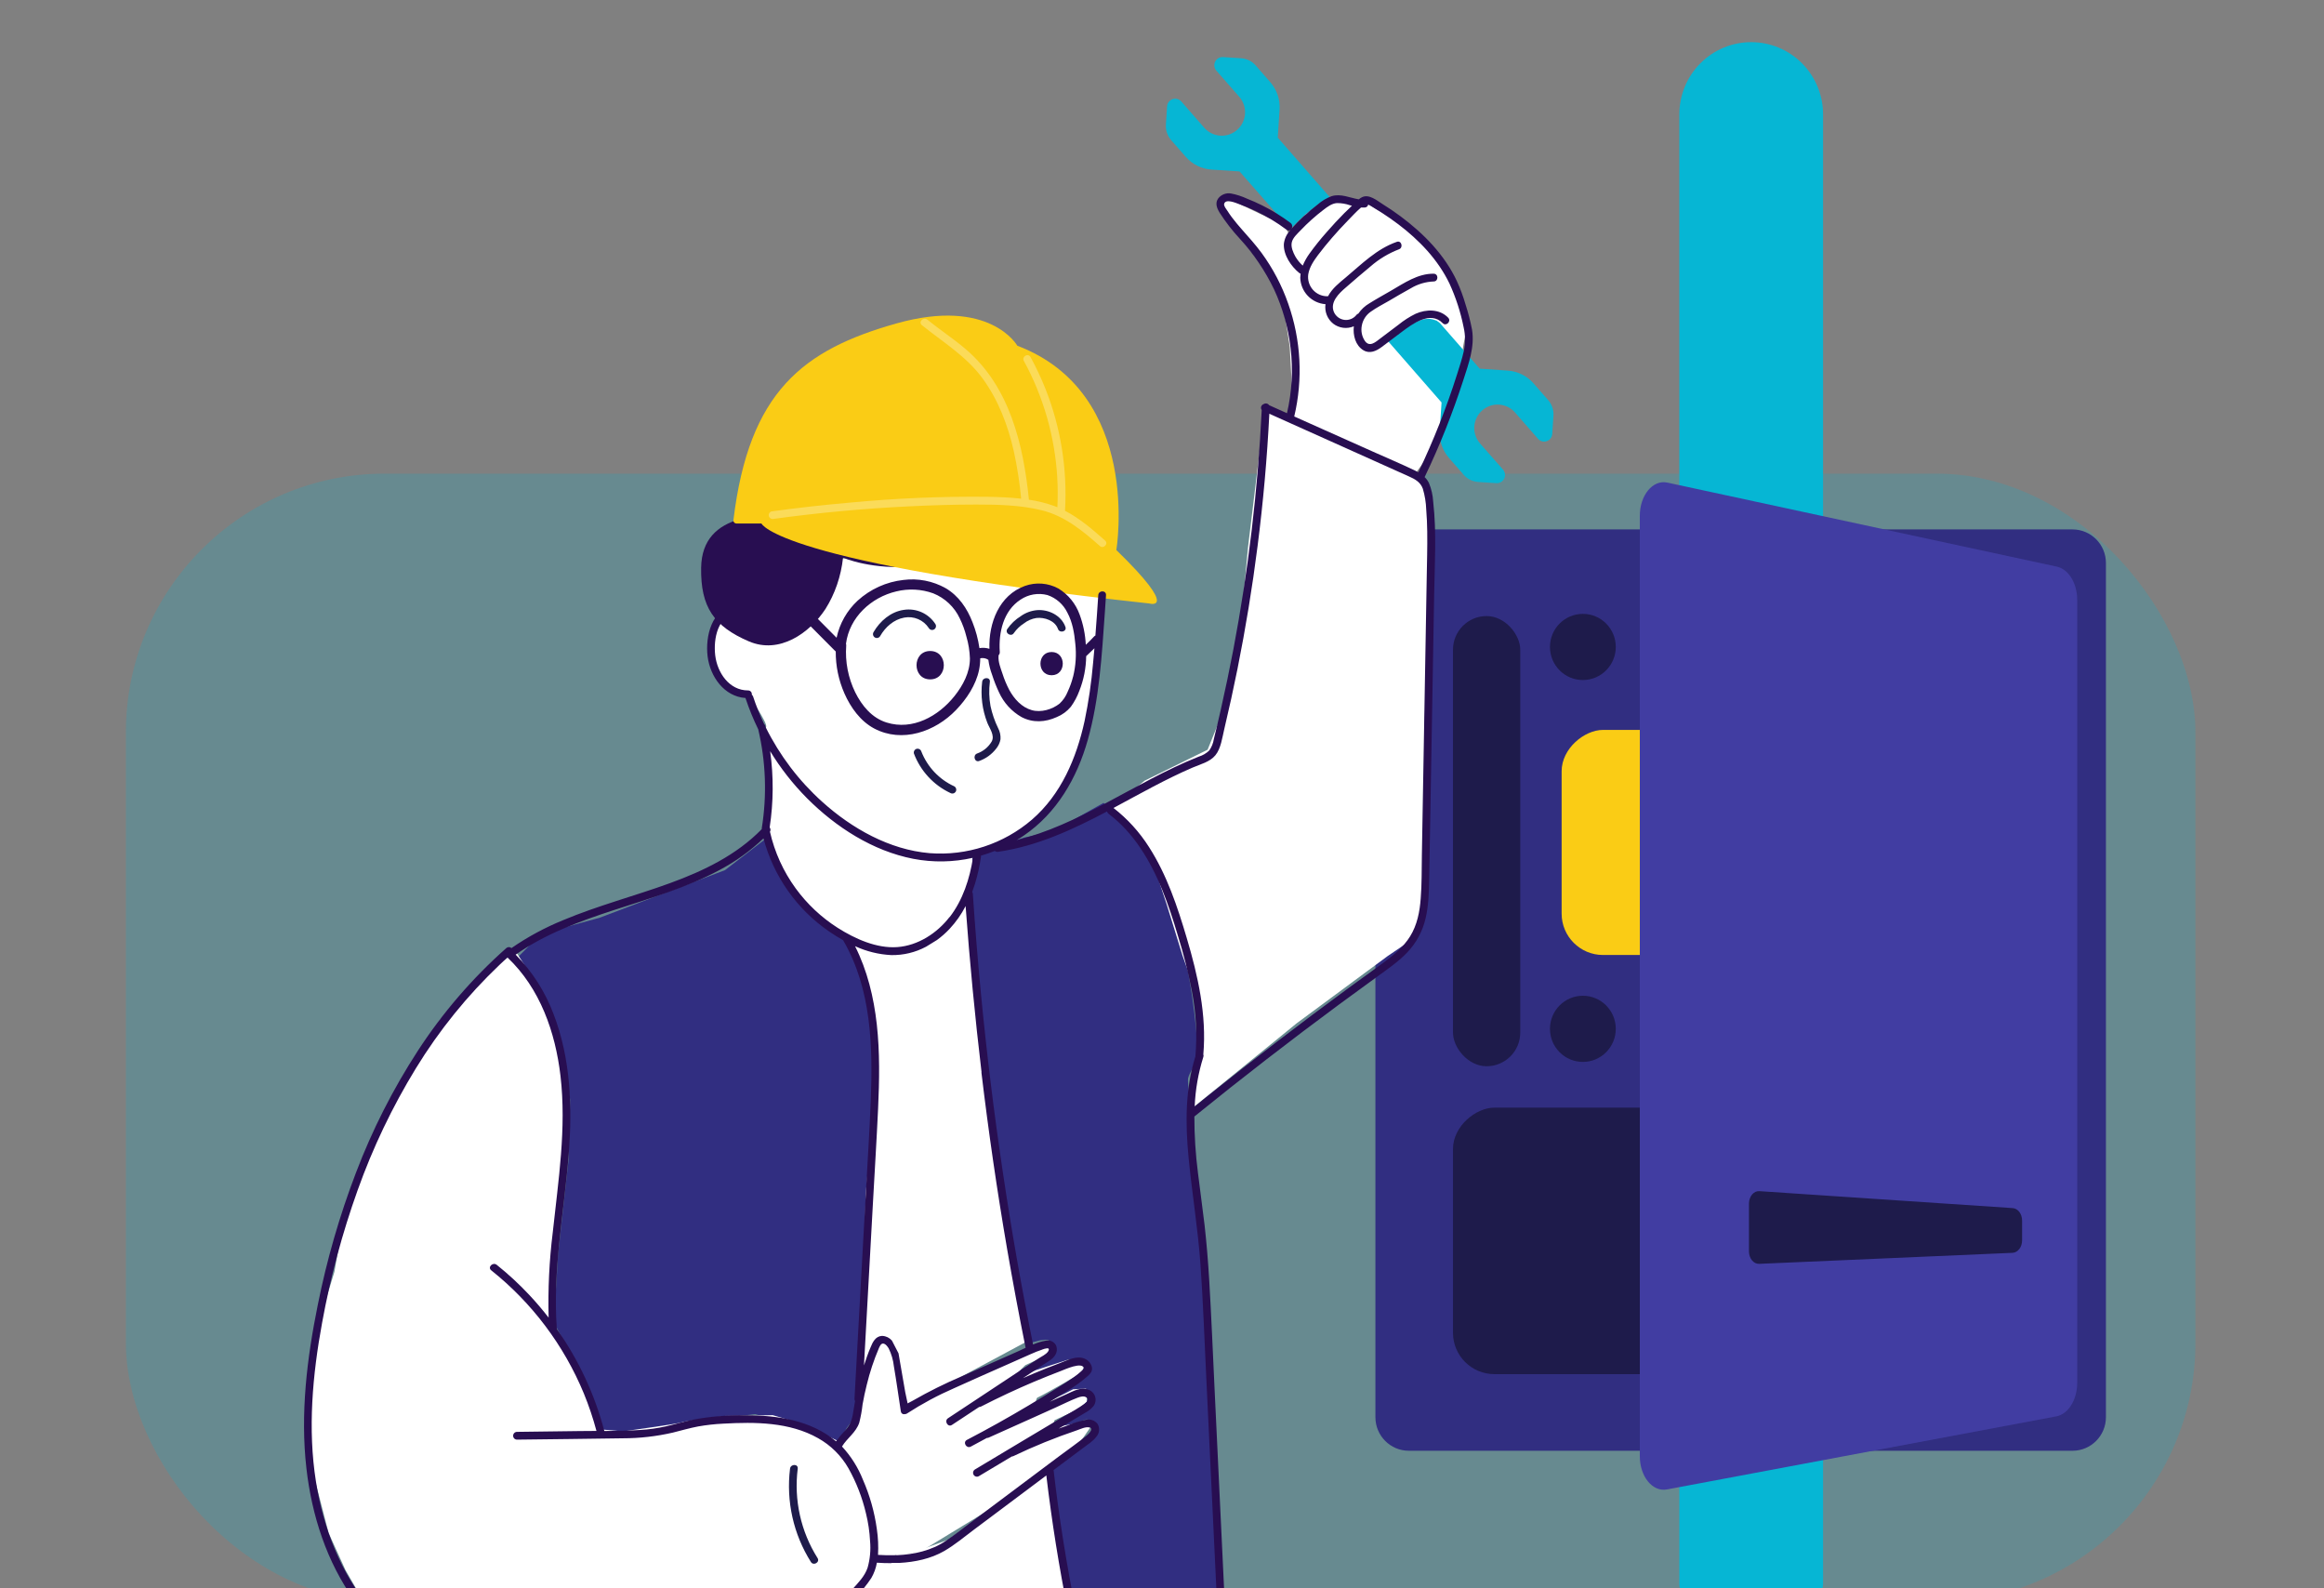 <svg width="240" height="164" viewBox="0 0 240 164" fill="none" xmlns="http://www.w3.org/2000/svg">
<rect x="0" y="0" width="240" height="164" fill="#808080" stroke="none"/>
<g clip-path="url(#clip0_765_492)">
<rect x="13" y="48.907" width="213.723" height="116.479" rx="26.715" fill="#06B6D4" fill-opacity="0.2"/>
<path d="M188.269 163.602V11.812C188.269 9.833 187.487 7.936 186.095 6.537C184.703 5.138 182.815 4.352 180.846 4.352C178.878 4.352 176.99 5.138 175.598 6.537C174.206 7.936 173.424 9.833 173.424 11.812V163.602C173.423 163.744 173.451 163.885 173.505 164.016C173.558 164.147 173.637 164.266 173.737 164.367C173.837 164.467 173.955 164.547 174.086 164.602C174.216 164.656 174.356 164.684 174.497 164.684H187.193C187.334 164.684 187.474 164.657 187.605 164.602C187.736 164.548 187.855 164.468 187.955 164.368C188.055 164.267 188.134 164.148 188.188 164.017C188.242 163.885 188.269 163.744 188.269 163.602Z" fill="#06B6D4"/>
<path d="M214.029 54.665H145.49C143.584 54.665 142.039 56.218 142.039 58.134V146.329C142.039 148.244 143.584 149.797 145.49 149.797H214.029C215.935 149.797 217.48 148.244 217.48 146.329V58.134C217.48 56.218 215.935 54.665 214.029 54.665Z" fill="#312E81"/>
<path d="M163.464 70.216C165.341 70.216 166.862 68.687 166.862 66.8C166.862 64.914 165.341 63.385 163.464 63.385C161.587 63.385 160.065 64.914 160.065 66.8C160.065 68.687 161.587 70.216 163.464 70.216Z" fill="#1E1B4B"/>
<path d="M163.464 109.647C165.341 109.647 166.862 108.118 166.862 106.231C166.862 104.345 165.341 102.816 163.464 102.816C161.587 102.816 160.065 104.345 160.065 106.231C160.065 108.118 161.587 109.647 163.464 109.647Z" fill="#1E1B4B"/>
<rect x="150.05" y="63.61" width="6.946" height="46.485" rx="3.473" fill="#1E1B4B"/>
<rect x="150.05" y="141.886" width="27.517" height="46.485" rx="4.274" transform="rotate(-90 150.05 141.886)" fill="#1E1B4B"/>
<rect x="161.27" y="98.607" width="23.242" height="46.485" rx="4.274" transform="rotate(-90 161.27 98.607)" fill="#FACC15"/>
<path d="M212.375 146.243L172.133 153.794C170.656 154.06 169.344 152.462 169.344 150.354V53.261C169.344 51.13 170.688 49.51 172.18 49.829L212.422 58.51C213.626 58.776 214.514 60.228 214.514 61.941V142.78C214.514 144.53 213.599 146.001 212.375 146.243Z" fill="#413DA2"/>
<path d="M207.833 129.36L181.676 130.497C181.096 130.524 180.616 129.941 180.616 129.211V124.279C180.616 123.541 181.109 122.947 181.695 122.992L207.852 124.743C208.395 124.777 208.822 125.342 208.822 126.029V128.073C208.822 128.768 208.385 129.336 207.833 129.36Z" fill="#1E1B4B"/>
<path d="M79.559 86.231L74.875 89.843L61.949 94.751L55.865 96.428L53.551 98.761L56.28 103.21L58.121 108.607L58.879 113.566L58.718 119.726L57.635 129.484L57.202 136.572L60.073 141.805L62.023 147.202L62.403 147.856H68.363L72.156 146.71L77.958 146.017L81.965 147.037L85.109 148.182L86.572 149.001L87.449 147.428L88.575 145.894L88.847 142.349L89.227 135.318L90.474 108.987L89.444 101.847L87.655 97.377L86.461 96.505L81.749 92.088L79.556 87.566L79.559 86.231Z" fill="#312E81"/>
<path d="M100.279 91.599L100.143 94.549L100.939 104.438L101.617 110.849L103.656 124.143L105.907 136.745L106.402 138.666L107.383 138.4C107.383 138.4 108.338 138.258 108.306 138.4C108.274 138.541 108.685 138.866 108.685 138.866L107.545 140.198L105.35 141.493L104.417 142.654L107.818 141.48L110.225 140.414L111.601 140.323L112.131 140.715L111.808 141.44C111.808 141.44 110.002 142.955 109.92 142.982C109.838 143.009 107.391 144.759 107.391 144.759L109.48 144.12L111.089 143.611L112.174 143.646L112.563 144.048L112.113 144.828L108.361 147.301L108.388 147.834L110.209 147.232L112.113 146.576C112.277 146.549 112.446 146.588 112.582 146.685C112.794 146.851 113.064 146.877 113.064 147.042C113.064 147.208 113.12 147.575 112.847 147.842C112.574 148.108 110.991 149.288 110.991 149.288L107.924 151.121L110.482 166.539H125.98L124.824 140.64L123.178 115.666C123.178 115.666 122.587 111.936 122.695 111.339C122.804 110.742 123.724 109.437 123.724 109.437C123.724 109.437 123.374 90.035 113.958 82.903L108.727 85.855L105.84 86.463L103.616 87.193L101.66 87.582L100.408 88.605C100.408 88.605 100.074 90.081 100.074 90.246C100.074 90.411 100.279 91.599 100.279 91.599Z" fill="#312E81"/>
<path d="M113.663 61.778C113.308 61.459 108.43 58.174 107.036 58.008C105.642 57.843 96.167 56.588 96.167 56.588C96.167 56.588 78.066 58.243 77.027 60.358C75.988 62.474 73.957 64.275 73.957 64.275L73.602 68.292C73.602 68.292 75.068 71.322 75.285 71.223C75.503 71.124 77.08 71.671 77.244 71.78C77.409 71.889 79.259 74.628 79.121 75.036C78.983 75.443 78.856 78.129 78.885 78.289C78.914 78.448 79.503 80.497 79.503 80.497C79.503 80.497 79.654 83.777 79.503 84.022C79.352 84.267 79.27 86.646 79.27 86.646L81.703 91.727L85.918 95.867L87.427 96.728L88.935 99.475L90.239 105.624L90.459 111.339L89.399 123.362C89.399 123.362 89.174 132.687 89.174 133.167C89.174 133.646 89.052 141.375 89.052 141.82C89.052 142.265 88.686 144.89 88.686 144.89L87.846 147.89L86.539 148.785L82.732 146.981L79.794 146.12L74.901 146.203C74.901 146.203 70.577 146.736 70.415 146.858C70.254 146.981 64.355 147.794 64.355 147.794L61.988 147.588L60.193 142.588L56.85 136.316L57.312 135.661L57.258 128.883L58.345 120.959L58.611 111.331L57.251 105.547C57.251 105.547 56.161 102.816 55.944 102.432C55.726 102.048 53.37 98.409 53.37 98.409L52.465 98.335L50.512 100.634L45.446 105.299L41.602 111.941L37.779 119.976L35.459 126.021L34.532 131.331L33.174 135.77L32.032 143.256V150.908L33.935 158.285L35.674 162.111L37.845 165.889L37.774 166.084H85.9L89.956 162.487L90.52 160.923L95.107 160.177L103.855 154.849L111.633 148.782L112.555 147.45L112.881 146.882H111.633L108.627 147.413L108.91 146.635L111.4 145.486L112.245 144.708L112.152 143.376L110.827 143.448L106.962 145.414C106.962 145.414 106.901 144.391 107.155 144.298C107.41 144.205 109.377 143.089 109.377 143.089C109.377 143.089 110.835 142.26 111.028 142.127C111.222 141.994 111.702 141.676 111.824 141.45C111.925 141.218 111.994 140.974 112.028 140.723C112.028 140.64 111.914 140.323 111.802 140.323C111.691 140.323 110.212 140.424 110.212 140.424C110.212 140.424 106.98 141.461 106.927 141.49C106.874 141.519 104.541 142.516 104.634 142.351C105.009 141.849 105.429 141.382 105.888 140.957C106.082 140.856 107.916 140.035 107.916 140.035C107.916 140.035 108.772 139.012 108.672 138.887C108.571 138.762 108.356 138.551 108.263 138.559C108.171 138.567 106.612 138.97 106.458 139.052C106.304 139.135 98.831 142.383 98.831 142.383L106.241 138.41L104.915 131.888L102.739 118.719L101.217 105.219L100.082 94.016L100.279 91.599C100.512 91.141 100.674 90.741 100.639 90.518C100.549 89.918 100.186 88.058 100.639 87.949C101.092 87.84 105.551 85.847 105.551 85.847L109.735 81.933C109.735 81.933 111.805 76.253 111.914 75.806C112.022 75.358 113.133 68.284 113.133 68.284C113.133 68.284 113.351 64.272 113.648 63.902C113.944 63.531 114.011 62.093 113.663 61.778Z" fill="white"/>
<path d="M86.337 166.361L110.931 166.539L108.229 151.438L97.922 158.989L94.168 160.332L90.436 160.417L89.839 161.853L88.456 163.822L86.337 166.361Z" fill="white"/>
<path d="M123.006 114.53L133.896 105.669L143.307 98.715L146.106 96.821L147.326 90.64L147.13 74.785L147.739 51.873L146.21 48.833L148.45 45.774C148.45 45.774 151.148 37.8 151.016 37.081C150.883 36.361 151.472 33.987 151.472 33.987L149.452 27.796L144.627 23.077L141.364 21.125L139.754 20.682H137.247C137.247 20.682 135.16 21.849 134.954 22.014C134.747 22.18 133.177 24.327 133.177 24.327L132.663 23.283L127.17 20.669H126.242L125.858 21.548L127.449 23.797L130.169 27.178L132.024 29.965L132.785 33.135L133.191 35.799L133.437 40.328L133.191 42.569L132.949 43.336L130.611 42.188L128.875 56.575L128.249 63.398L125.967 74.3L124.71 77.412L118.207 80.609L114.856 83.359L118.722 88.072L120.49 93.4L122.128 98.7L123.737 103.197L123.981 107.87L123.006 114.53Z" fill="white"/>
<path d="M82.382 151.646C82.445 151.137 81.65 151.142 81.587 151.646C81.174 155.011 81.936 158.416 83.742 161.28C84.007 161.711 84.704 161.312 84.428 160.875C82.698 158.132 81.975 154.868 82.382 151.646Z" fill="#1E1B4B"/>
<path d="M98.153 81.885C98.245 81.936 98.352 81.949 98.453 81.923C98.555 81.897 98.642 81.833 98.699 81.744C98.751 81.652 98.764 81.543 98.738 81.441C98.711 81.338 98.646 81.25 98.556 81.195C96.998 80.487 95.776 79.197 95.149 77.599C95.119 77.498 95.051 77.413 94.961 77.361C94.87 77.309 94.763 77.294 94.661 77.319C94.559 77.347 94.473 77.415 94.421 77.508C94.369 77.6 94.355 77.709 94.383 77.812C95.065 79.61 96.417 81.071 98.153 81.885Z" fill="#1E1B4B"/>
<path d="M100.91 77.801C100.432 77.977 100.644 78.749 101.122 78.574C101.813 78.329 102.419 77.889 102.869 77.308C103.102 77.028 103.258 76.692 103.322 76.333C103.35 75.931 103.263 75.529 103.073 75.174C102.721 74.452 102.459 73.69 102.291 72.904C102.14 72.078 102.118 71.233 102.224 70.4C102.285 69.891 101.49 69.894 101.429 70.4C101.254 71.831 101.437 73.283 101.959 74.625C102.19 75.211 102.755 75.931 102.415 76.559C102.074 77.138 101.541 77.578 100.91 77.801Z" fill="#1E1B4B"/>
<path d="M107.11 62.999C106.499 63.049 105.913 63.264 105.414 63.622C104.863 63.966 104.388 64.419 104.019 64.954C103.754 65.394 104.438 65.796 104.706 65.359C104.983 64.964 105.336 64.627 105.742 64.368C106.117 64.075 106.559 63.884 107.028 63.811C107.86 63.713 108.953 64.078 109.258 64.944C109.43 65.423 110.199 65.21 110.026 64.731C109.607 63.553 108.303 62.911 107.11 62.999Z" fill="#1E1B4B"/>
<path d="M93.338 62.972C91.992 63.161 90.876 64.123 90.208 65.274C90.154 65.365 90.139 65.474 90.166 65.577C90.192 65.68 90.258 65.768 90.349 65.821C90.441 65.875 90.549 65.89 90.651 65.863C90.753 65.837 90.841 65.77 90.894 65.679C91.424 64.749 92.299 63.966 93.378 63.771C93.86 63.679 94.359 63.732 94.811 63.924C95.263 64.116 95.648 64.438 95.918 64.85C95.971 64.942 96.059 65.008 96.161 65.035C96.263 65.062 96.371 65.046 96.463 64.993C96.554 64.939 96.62 64.851 96.646 64.749C96.673 64.646 96.658 64.537 96.604 64.445C96.26 63.908 95.768 63.484 95.189 63.222C94.609 62.961 93.966 62.874 93.338 62.972Z" fill="#1E1B4B"/>
<path d="M108.6 67.323C107.065 67.323 107.063 69.721 108.6 69.721C110.138 69.721 110.138 67.323 108.6 67.323Z" fill="#280E51"/>
<path d="M96.059 67.219C94.184 67.219 94.179 70.149 96.059 70.149C97.938 70.149 97.938 67.219 96.059 67.219Z" fill="#280E51"/>
<path d="M84.508 53.05C78.962 52.941 72.497 52.757 72.406 58.626C72.342 62.679 73.735 64.677 77.335 66.224C80.491 67.577 83.606 65.373 85.24 62.887C86.227 61.327 86.853 59.502 87.06 57.584C87.06 57.584 99.256 62.949 111.638 48.454C111.638 48.454 110.368 43.497 108.371 39.773C106.373 36.049 96.448 32.219 91.814 35.198C87.179 38.177 84.508 53.05 84.508 53.05Z" fill="#280E51"/>
<path d="M76.038 54.052H78.634C78.634 54.052 80.184 58.123 118.685 62.311C118.685 62.311 121.919 63.241 115.286 56.794C115.286 56.794 118.006 40.616 105.061 35.698C105.061 35.698 102.235 30.668 92.554 33.402C82.957 36.111 77.34 40.408 75.739 53.719C75.735 53.761 75.739 53.804 75.753 53.844C75.766 53.884 75.787 53.921 75.815 53.952C75.844 53.983 75.878 54.008 75.916 54.026C75.955 54.043 75.996 54.052 76.038 54.052Z" fill="#FACC15"/>
<path opacity="0.29" d="M114.122 55.813C112.831 54.673 111.514 53.528 109.984 52.742C110.238 48.449 109.55 44.154 107.969 40.158C107.52 39.03 107.003 37.931 106.421 36.865C106.175 36.415 105.488 36.817 105.735 37.268C107.749 40.96 108.926 45.054 109.181 49.257C109.242 50.295 109.247 51.335 109.197 52.374L108.908 52.259C108.048 51.95 107.16 51.728 106.257 51.596C105.687 45.905 104.266 39.924 99.741 36.061C98.466 34.971 97.061 34.057 95.764 33.005C95.369 32.685 94.805 33.247 95.202 33.572C97.379 35.333 99.786 36.769 101.467 39.069C103.094 41.296 104.088 43.907 104.696 46.587C105.048 48.204 105.301 49.841 105.454 51.489C104.303 51.359 103.139 51.319 102.007 51.297C97.226 51.245 92.445 51.448 87.684 51.905C85.007 52.139 82.335 52.44 79.67 52.806C79.571 52.837 79.488 52.906 79.438 52.998C79.389 53.09 79.377 53.198 79.405 53.298C79.436 53.398 79.504 53.483 79.594 53.535C79.685 53.587 79.791 53.602 79.893 53.578C84.513 52.944 89.155 52.513 93.819 52.286C96.144 52.171 98.474 52.097 100.801 52.097C103.065 52.097 105.401 52.145 107.609 52.696C109.974 53.288 111.792 54.796 113.584 56.378C113.942 56.717 114.507 56.152 114.122 55.813Z" fill="white"/>
<path d="M159.889 41.325L158.367 39.585C158.031 39.2 157.623 38.886 157.166 38.659C156.709 38.433 156.211 38.3 155.703 38.267L152.811 38.067L148.702 33.364L148.657 33.33L148.37 33.111L147.991 32.986L147.636 32.919L147.127 32.943L146.811 33.026L146.398 33.167L145.823 33.46L145.231 33.82C145.231 33.82 144.078 34.71 144.049 34.71C144.02 34.71 143.614 35.022 143.344 35.227L148.869 41.557L148.68 44.461C148.648 44.972 148.715 45.484 148.879 45.969C149.044 46.453 149.301 46.901 149.637 47.285L151.159 49.028C151.539 49.462 152.075 49.727 152.649 49.766L154.531 49.888C154.697 49.899 154.862 49.86 155.006 49.776C155.15 49.692 155.266 49.567 155.339 49.417C155.412 49.267 155.44 49.099 155.418 48.933C155.396 48.767 155.325 48.612 155.215 48.487L152.848 45.793C152.639 45.554 152.479 45.277 152.377 44.976C152.275 44.675 152.232 44.357 152.253 44.04C152.273 43.723 152.355 43.413 152.494 43.128C152.634 42.842 152.828 42.587 153.065 42.377C153.545 41.954 154.172 41.738 154.809 41.779C155.125 41.8 155.434 41.882 155.717 42.022C156.001 42.162 156.255 42.357 156.464 42.596L158.831 45.308C158.941 45.434 159.085 45.525 159.246 45.568C159.407 45.611 159.577 45.606 159.735 45.552C159.892 45.498 160.03 45.398 160.131 45.265C160.232 45.132 160.292 44.972 160.302 44.805L160.424 42.916C160.444 42.628 160.406 42.34 160.314 42.067C160.223 41.794 160.078 41.542 159.889 41.325Z" fill="#06B6D4"/>
<path d="M133.57 23.334L134.129 22.771L134.832 22.113C134.832 22.113 135.966 21.2 136.457 20.84C136.703 20.644 136.988 20.502 137.292 20.424L137.353 20.387L131.955 14.214L132.141 11.31C132.208 10.281 131.865 9.268 131.189 8.494L129.67 6.754C129.289 6.319 128.753 6.054 128.178 6.016L126.298 5.893C126.133 5.883 125.967 5.921 125.824 6.005C125.68 6.088 125.564 6.213 125.491 6.363C125.417 6.512 125.389 6.68 125.411 6.846C125.433 7.011 125.502 7.166 125.612 7.292L127.979 9.994C128.401 10.476 128.615 11.106 128.574 11.747C128.533 12.387 128.241 12.985 127.762 13.409C127.282 13.833 126.655 14.048 126.017 14.007C125.38 13.966 124.785 13.673 124.363 13.191L121.993 10.479C121.883 10.353 121.739 10.264 121.579 10.221C121.418 10.178 121.249 10.184 121.092 10.238C120.935 10.292 120.797 10.391 120.696 10.524C120.595 10.656 120.535 10.816 120.524 10.982L120.402 12.871C120.365 13.448 120.555 14.017 120.933 14.454L122.454 16.193C122.79 16.579 123.198 16.893 123.656 17.12C124.113 17.346 124.61 17.479 125.119 17.512L128.008 17.701L133.249 23.68L133.57 23.334Z" fill="#06B6D4"/>
<path d="M152.015 34.026C151.846 33.151 151.623 32.287 151.347 31.439C151.109 30.616 150.811 29.811 150.455 29.031C149.185 26.31 147.029 24.119 144.646 22.343C144.036 21.89 143.408 21.465 142.766 21.064C142.183 20.695 141.379 20.01 140.655 20.363C140.537 20.423 140.425 20.497 140.323 20.582C139.386 20.43 138.48 19.964 137.517 20.256C136.991 20.451 136.506 20.741 136.084 21.112C135.581 21.5 135.097 21.915 134.631 22.34C134.18 22.755 133.751 23.192 133.345 23.651C133.383 23.605 133.412 23.553 133.429 23.496C133.446 23.439 133.452 23.379 133.445 23.32C133.439 23.261 133.42 23.204 133.391 23.152C133.362 23.101 133.323 23.056 133.276 23.02C132.35 22.325 131.364 21.716 130.329 21.2C129.823 20.949 129.308 20.72 128.785 20.515C128.258 20.269 127.703 20.089 127.132 19.98C126.889 19.936 126.638 19.959 126.407 20.046C126.176 20.132 125.972 20.28 125.817 20.473C125.455 20.959 125.662 21.486 125.947 21.955C126.562 22.913 127.261 23.814 128.034 24.649C129.466 26.213 130.661 27.981 131.58 29.895C132.459 31.798 133.031 33.829 133.276 35.913C133.546 38.168 133.421 40.454 132.906 42.666L131.066 41.839C131.006 41.749 130.913 41.688 130.807 41.666C130.702 41.645 130.592 41.665 130.502 41.724C130.442 41.743 130.388 41.776 130.343 41.82C130.299 41.864 130.265 41.918 130.245 41.978C130.225 42.038 130.22 42.101 130.229 42.163C130.238 42.226 130.261 42.285 130.297 42.337C129.896 50.636 128.917 58.898 127.369 67.061C126.971 69.142 126.538 71.217 126.069 73.286C125.841 74.298 125.602 75.308 125.353 76.318C125.287 76.74 125.125 77.142 124.879 77.492C124.569 77.79 124.192 78.009 123.78 78.132C120.418 79.469 117.279 81.297 114.082 82.99C111.172 84.531 108.172 85.968 104.977 86.755C105.243 86.602 105.486 86.444 105.733 86.273C109.146 83.943 111.225 80.331 112.335 76.4C113.533 72.16 113.786 67.673 114.095 63.291C114.138 62.675 114.179 62.061 114.218 61.447C114.25 60.931 113.451 60.934 113.419 61.447C113.33 62.84 113.231 64.233 113.121 65.626C113.072 65.646 113.027 65.676 112.99 65.715C112.724 66.014 112.426 66.298 112.13 66.576C112.078 65.505 111.862 64.448 111.489 63.443C111.085 62.327 110.314 61.383 109.303 60.768C108.777 60.481 108.197 60.31 107.601 60.264C107.005 60.218 106.406 60.298 105.842 60.5C103.18 61.458 102.089 64.337 102.179 66.991C101.845 66.886 101.491 66.862 101.146 66.921C101.013 66.004 100.773 65.106 100.43 64.246C99.877 62.815 98.998 61.517 97.656 60.73C96.332 59.988 94.806 59.691 93.301 59.882C91.537 60.076 89.88 60.825 88.565 62.023C87.466 63.043 86.708 64.38 86.395 65.851L82.245 61.677C81.761 61.188 81.007 61.945 81.492 62.432L86.238 67.208C86.26 67.229 86.283 67.247 86.308 67.264C86.297 68.757 86.603 70.235 87.205 71.601C87.844 73.051 88.853 74.463 90.274 75.218C93.171 76.754 96.581 75.552 98.729 73.313C99.821 72.176 100.784 70.737 101.109 69.169C101.188 68.777 101.228 68.378 101.229 67.978C101.252 67.971 101.275 67.964 101.298 67.959C101.504 67.929 101.714 67.957 101.905 68.04C101.961 68.067 102.016 68.099 102.068 68.133C102.136 68.659 102.266 69.176 102.454 69.672C102.649 70.288 102.886 70.891 103.162 71.475C103.651 72.558 104.469 73.458 105.499 74.043C106.676 74.656 107.938 74.579 109.128 74.043C109.695 73.813 110.197 73.445 110.589 72.973C110.953 72.471 111.246 71.921 111.46 71.339C111.915 70.197 112.156 68.981 112.17 67.751L113.022 66.935C112.978 67.441 112.932 67.947 112.884 68.452C112.711 70.467 112.418 72.47 112.005 74.45C111.167 78.279 109.583 82.027 106.567 84.633C103.638 87.145 99.839 88.389 96.001 88.092C91.853 87.739 87.982 85.551 84.926 82.803C82.504 80.628 80.517 78.009 79.069 75.087L79.045 74.977C79.026 74.893 78.98 74.817 78.912 74.763C78.689 74.29 78.476 73.808 78.281 73.318C78.087 72.829 77.93 72.393 77.773 71.922C77.748 71.846 77.702 71.779 77.64 71.729C77.648 71.674 77.644 71.618 77.628 71.565C77.613 71.511 77.586 71.462 77.549 71.421C77.513 71.379 77.468 71.346 77.417 71.323C77.366 71.3 77.312 71.289 77.256 71.29C75.305 71.29 74.078 69.46 73.862 67.678C73.657 65.974 74.107 63.548 76.135 63.248C76.641 63.173 76.426 62.4 75.923 62.475C73.489 62.833 72.816 65.723 73.077 67.791C73.338 69.859 74.781 71.922 76.99 72.072C76.992 72.092 76.996 72.112 77.003 72.13C77.367 73.216 77.8 74.276 78.302 75.304C79.091 78.652 79.215 82.124 78.667 85.521C78.665 85.552 78.665 85.582 78.667 85.612C76.058 88.288 72.669 89.92 69.206 91.183C65.54 92.52 61.752 93.502 58.145 95.014C56.271 95.776 54.486 96.742 52.82 97.893C52.747 97.827 52.652 97.791 52.554 97.791C52.456 97.791 52.361 97.827 52.288 97.893C48.781 101.001 45.706 104.57 43.146 108.504C40.576 112.461 38.434 116.682 36.757 121.097C35.066 125.521 33.748 130.08 32.82 134.726C31.694 140.261 31.002 145.963 31.643 151.611C32.194 156.461 33.738 161.285 36.605 165.256C36.917 165.689 37.244 166.109 37.585 166.521H38.365C38.388 166.454 38.393 166.382 38.38 166.313C38.366 166.243 38.334 166.178 38.288 166.125C35.173 162.409 33.381 157.74 32.628 152.978C31.768 147.549 32.274 141.971 33.262 136.588C34.11 131.927 35.339 127.345 36.935 122.887C38.501 118.498 40.516 114.284 42.947 110.312C45.35 106.385 48.255 102.792 51.588 99.624C51.854 99.356 52.136 99.121 52.413 98.872C55.767 102.045 57.354 106.575 57.881 111.088C58.512 116.49 57.658 121.886 57.083 127.253C56.721 130.172 56.579 133.113 56.657 136.053C56.041 135.256 55.389 134.489 54.703 133.755C53.645 132.621 52.506 131.565 51.295 130.598C50.896 130.282 50.326 130.844 50.728 131.165C54.937 134.519 58.229 138.894 60.293 143.879C60.81 145.14 61.246 146.433 61.597 147.75C61.014 147.75 60.431 147.75 59.851 147.763L53.39 147.846C53.284 147.846 53.183 147.889 53.108 147.964C53.033 148.039 52.991 148.141 52.991 148.248C52.991 148.354 53.033 148.456 53.108 148.531C53.183 148.607 53.284 148.649 53.39 148.649C57.032 148.601 60.674 148.571 64.305 148.51C66.05 148.511 67.79 148.314 69.491 147.921C70.359 147.705 71.219 147.453 72.097 147.287C72.958 147.135 73.828 147.038 74.701 146.998C77.986 146.816 81.532 146.827 84.481 148.496C85.793 149.228 86.881 150.307 87.625 151.616C88.444 153.078 89.052 154.649 89.433 156.282C89.662 157.21 89.802 158.158 89.851 159.113C89.937 160.04 89.851 160.975 89.598 161.871C89.3 162.765 88.61 163.444 88.001 164.127L85.908 166.449C85.885 166.474 85.866 166.502 85.85 166.532H86.915C87.42 165.97 87.925 165.407 88.429 164.844C89.013 164.259 89.535 163.616 89.989 162.925C90.268 162.439 90.46 161.907 90.556 161.355C91.046 161.39 91.544 161.406 92.047 161.403L92.066 161.379H92.865C94.496 161.291 96.128 160.948 97.518 160.145C98.607 159.514 99.594 158.682 100.601 157.928L103.795 155.538L108.055 152.346C108.617 157.103 109.372 161.83 110.32 166.526H111.119C111.127 166.478 111.127 166.428 111.119 166.379C110.143 161.553 109.371 156.691 108.803 151.793L110.286 150.682L111.87 149.497C112.335 149.147 112.868 148.823 113.222 148.349C113.378 148.172 113.476 147.95 113.499 147.714C113.523 147.478 113.473 147.241 113.355 147.036C113.216 146.855 113.03 146.718 112.817 146.641C112.604 146.563 112.373 146.548 112.152 146.597C111.519 146.72 110.901 146.908 110.307 147.159C109.982 147.271 109.657 147.389 109.333 147.509L110.93 146.551L112.075 145.869C112.4 145.7 112.688 145.469 112.924 145.187C113.027 145.049 113.096 144.888 113.125 144.719C113.155 144.549 113.144 144.374 113.093 144.209C113.043 144.045 112.955 143.894 112.835 143.77C112.716 143.646 112.57 143.552 112.407 143.496C111.638 143.172 110.834 143.646 110.142 143.956L108.409 144.737C109.002 144.371 109.599 144.004 110.187 143.63C110.952 143.184 111.673 142.664 112.338 142.078C112.626 141.81 112.852 141.556 112.751 141.128C112.702 140.948 112.614 140.78 112.493 140.638C112.372 140.496 112.221 140.383 112.051 140.307C111.209 139.911 110.187 140.47 109.388 140.77C108.515 141.099 107.647 141.447 106.788 141.805L105.64 142.3L106.588 141.674L107.799 140.871C108.196 140.604 108.683 140.363 108.949 139.951C109.055 139.796 109.119 139.615 109.135 139.428C109.151 139.24 109.118 139.052 109.04 138.881C108.935 138.7 108.774 138.558 108.582 138.478C108.39 138.397 108.177 138.382 107.975 138.434C107.532 138.513 107.099 138.644 106.686 138.825C105.478 132.876 104.43 126.897 103.542 120.888C102.637 114.824 101.892 108.739 101.306 102.634C100.976 99.193 100.696 95.749 100.465 92.301C100.461 92.231 100.439 92.162 100.401 92.103C100.401 92.103 100.401 92.103 100.401 92.09C100.413 92.041 100.43 91.993 100.452 91.948L100.502 91.795C100.518 91.74 100.537 91.685 100.558 91.632L100.681 91.268C100.958 90.367 101.165 89.446 101.298 88.512C101.308 88.459 101.308 88.405 101.298 88.352C101.785 88.215 102.265 88.047 102.736 87.862C102.781 87.901 102.834 87.929 102.891 87.944C102.948 87.96 103.008 87.963 103.066 87.953C107.107 87.367 110.751 85.671 114.324 83.785C114.346 83.883 114.403 83.97 114.484 84.028C117.093 85.989 118.802 88.895 120.021 91.878C120.641 93.4 121.155 94.963 121.618 96.536C122.213 98.435 122.702 100.365 123.083 102.318C123.52 104.536 123.643 106.805 123.45 109.057V109.079C122.385 112.463 122.409 116.048 122.747 119.548C123.104 123.227 123.711 126.871 123.974 130.56C124.241 134.394 124.382 138.241 124.565 142.083C124.749 145.925 124.935 149.824 125.119 153.692C125.323 157.973 125.527 162.254 125.731 166.535H126.53C126.175 158.897 125.811 151.258 125.439 143.619C125.255 139.793 125.103 135.962 124.874 132.139C124.762 130.266 124.608 128.393 124.4 126.52C124.19 124.712 123.926 122.908 123.713 121.1C123.465 119.172 123.341 117.23 123.343 115.286C128.247 111.31 133.24 107.446 138.321 103.693C139.609 102.741 140.902 101.797 142.199 100.862C143.264 100.086 144.382 99.329 145.301 98.369C146.246 97.388 146.908 96.167 147.218 94.837C147.534 93.499 147.569 92.119 147.593 90.754C147.707 84.26 147.82 77.769 147.934 71.28C147.989 68.008 148.046 64.738 148.104 61.469C148.16 58.258 148.37 55.01 148.008 51.824C147.972 51.151 147.823 50.49 147.566 49.868C147.453 49.642 147.303 49.438 147.122 49.263C147.903 47.64 148.626 45.991 149.291 44.316C149.957 42.642 150.567 40.947 151.123 39.233C151.666 37.545 152.31 35.827 152.015 34.026ZM98.57 71.874C96.908 73.955 94.251 75.443 91.557 74.603C90.037 74.129 89.007 72.869 88.317 71.483C87.588 69.989 87.267 68.327 87.388 66.667C87.393 66.599 87.385 66.531 87.365 66.466C87.721 63.74 89.955 61.68 92.561 61.065C93.825 60.754 95.151 60.824 96.376 61.265C97.582 61.747 98.561 62.67 99.115 63.85C99.411 64.452 99.641 65.085 99.802 65.736C100.017 66.467 100.138 67.222 100.164 67.984C100.169 69.426 99.445 70.777 98.57 71.874ZM110.815 69.867C110.68 70.403 110.494 70.924 110.259 71.424C110.077 71.885 109.796 72.3 109.436 72.639C108.675 73.254 107.506 73.597 106.553 73.326C105.507 73.032 104.738 72.171 104.229 71.242C103.945 70.701 103.709 70.136 103.524 69.554C103.327 68.965 103.066 68.342 103.122 67.711C103.122 67.695 103.122 67.678 103.122 67.662C103.169 67.614 103.204 67.556 103.226 67.492C103.247 67.428 103.255 67.36 103.247 67.293C103.114 65.305 103.62 63.061 105.393 61.913C105.796 61.642 106.252 61.46 106.731 61.379C107.209 61.298 107.699 61.319 108.169 61.442C108.614 61.592 109.024 61.829 109.377 62.139C109.73 62.45 110.018 62.827 110.224 63.251C110.757 64.23 110.946 65.372 111.047 66.461C111.171 67.6 111.095 68.752 110.821 69.864L110.815 69.867ZM77.006 146.139C75.159 146.102 73.314 146.256 71.498 146.6C70.585 146.795 69.688 147.068 68.775 147.276C67.893 147.475 66.996 147.6 66.094 147.651C64.869 147.731 63.639 147.75 62.41 147.758C61.417 143.981 59.756 140.415 57.506 137.23C57.051 131.17 58.259 125.172 58.733 119.152C59.114 114.317 58.935 109.287 57.165 104.704C56.303 102.408 54.971 100.319 53.254 98.572C56.319 96.413 59.87 95.124 63.405 93.968C67.1 92.761 70.883 91.677 74.32 89.826C75.969 88.951 77.491 87.855 78.846 86.567C79.886 90.486 82.294 93.899 85.629 96.183C86.087 96.499 86.571 96.801 87.074 97.082C87.083 97.103 87.093 97.124 87.104 97.144C89.989 102.123 90.146 108.065 89.923 113.667C89.795 116.846 89.59 120.024 89.414 123.2C89.237 126.539 89.052 129.878 88.861 133.217C88.655 136.963 88.449 140.702 88.243 144.435C88.237 144.518 88.257 144.601 88.302 144.671C88.251 144.962 88.198 145.251 88.155 145.543C88.043 146.308 87.921 146.969 87.402 147.568C87.022 147.963 86.666 148.38 86.337 148.818C83.744 146.65 80.299 146.129 77.022 146.139H77.006ZM107.634 139.344C107.801 139.277 107.975 139.234 108.153 139.215C108.382 139.215 108.332 139.413 108.228 139.558C108.012 139.863 107.562 140.061 107.256 140.261L105.925 141.134L103.5 142.739L97.907 146.436C97.478 146.704 97.877 147.413 98.309 147.129L101.117 145.278C101.186 145.278 101.253 145.262 101.314 145.23C103.114 144.306 104.946 143.449 106.811 142.659C107.731 142.273 108.655 141.903 109.585 141.548C109.95 141.412 111.827 140.537 111.944 141.31C111.196 142.094 110.238 142.648 109.33 143.215C108.309 143.861 107.28 144.492 106.242 145.109C104.149 146.358 102.02 147.547 99.853 148.676C99.397 148.914 99.799 149.607 100.255 149.369C100.811 149.077 101.362 148.775 101.913 148.475C101.978 148.478 102.043 148.465 102.102 148.438L106.737 146.359L109.018 145.331C109.772 144.994 110.517 144.609 111.287 144.317C111.571 144.21 111.963 144.093 112.224 144.317C112.485 144.542 112.224 144.778 112.037 144.927C111.359 145.39 110.656 145.815 109.932 146.201L105.59 148.791L100.675 151.734C100.588 151.789 100.525 151.877 100.501 151.978C100.476 152.079 100.492 152.185 100.544 152.275C100.596 152.365 100.681 152.431 100.78 152.459C100.88 152.487 100.986 152.476 101.077 152.427L104.485 150.391C104.544 150.388 104.602 150.373 104.655 150.348C106.782 149.329 108.969 148.441 111.204 147.688C111.571 147.565 112.122 147.279 112.535 147.397C112.985 147.531 112.389 148.087 112.221 148.224C111.281 148.999 110.262 149.695 109.293 150.425L103.396 154.843L100.518 156.999C99.578 157.703 98.655 158.441 97.683 159.097C96.187 160.108 94.411 160.501 92.625 160.582C92.548 160.56 92.467 160.56 92.391 160.582C91.816 160.598 91.241 160.582 90.674 160.549C90.724 159.656 90.683 158.759 90.551 157.874C90.308 156.121 89.825 154.41 89.116 152.791C88.614 151.522 87.88 150.358 86.954 149.358C87.487 148.48 88.405 147.911 88.738 146.891C88.896 146.271 89.01 145.641 89.079 145.005C89.198 144.329 89.342 143.657 89.51 142.99C89.821 141.697 90.24 140.433 90.761 139.21C90.844 139.028 90.958 138.718 91.201 138.728C91.443 138.739 91.669 139.047 91.778 139.234C92.061 139.812 92.242 140.435 92.311 141.075C92.577 142.624 92.79 144.178 93.029 145.73C93.034 145.776 93.048 145.821 93.071 145.861C93.094 145.901 93.126 145.936 93.163 145.963C93.201 145.99 93.244 146.008 93.289 146.017C93.335 146.026 93.381 146.025 93.426 146.014C93.513 146.022 93.6 145.998 93.671 145.947C95.216 144.945 96.841 144.072 98.529 143.338C100.284 142.536 102.052 141.768 103.811 140.986L106.441 139.82C106.835 139.639 107.239 139.48 107.65 139.344H107.634ZM101.349 110.716C102.078 116.832 102.966 122.927 104.011 129C104.597 132.389 105.231 135.778 105.914 139.167C105.648 139.287 105.409 139.405 105.161 139.518C103.209 140.383 101.262 141.247 99.32 142.11C97.585 142.846 95.897 143.686 94.262 144.625L93.73 144.906L93.485 143.75L92.79 139.737L92.111 138.423C91.989 138.28 91.839 138.163 91.671 138.08C91.502 137.997 91.319 137.949 91.131 137.939H91.067C90.413 137.977 90.123 138.581 89.907 139.114C89.641 139.726 89.43 140.35 89.223 140.986L90.149 124.206C90.327 120.963 90.53 117.721 90.681 114.475C90.815 111.578 90.868 108.664 90.548 105.775C90.237 102.973 89.566 100.212 88.302 97.697C89.48 98.24 90.75 98.553 92.044 98.618C93.296 98.639 94.533 98.341 95.638 97.751L96.759 97.061C97.228 96.72 97.664 96.336 98.061 95.913C98.72 95.208 99.278 94.415 99.719 93.556C100.138 99.288 100.687 105.01 101.365 110.721L101.349 110.716ZM98.056 94.69C96.767 96.36 94.802 97.633 92.673 97.791C90.543 97.949 88.309 96.945 86.521 95.811C84.832 94.737 83.358 93.355 82.176 91.736C80.9 89.987 79.994 87.994 79.514 85.88C79.555 85.812 79.575 85.733 79.569 85.653C79.564 85.573 79.534 85.498 79.484 85.436C79.881 82.828 79.898 80.177 79.535 77.564C80.614 79.335 81.897 80.971 83.358 82.439C86.337 85.422 90.141 87.865 94.313 88.676C96.354 89.068 98.454 89.032 100.481 88.571C100.135 90.746 99.435 92.93 98.072 94.695L98.056 94.69ZM133.401 25.034C133.508 24.542 133.971 24.143 134.301 23.795C134.674 23.402 135.06 23.028 135.464 22.666C135.869 22.305 136.263 21.979 136.678 21.663C137.093 21.347 137.522 21.018 138.046 20.97C138.518 20.964 138.986 21.041 139.431 21.198L139.617 21.246C139.351 21.5 139.085 21.754 138.818 22.016C138.194 22.646 137.589 23.297 137.006 23.969C136.374 24.68 135.778 25.423 135.222 26.195C134.947 26.577 134.717 26.989 134.535 27.423C134.231 27.153 133.972 26.835 133.768 26.482C133.545 26.07 133.297 25.518 133.401 25.034ZM147.287 52.613C147.351 53.375 147.38 54.138 147.391 54.903C147.412 56.487 147.364 58.074 147.337 59.66L147.17 69.252C147.058 75.598 146.947 81.944 146.837 88.29C146.81 89.781 146.837 91.281 146.717 92.766C146.619 94.131 146.352 95.511 145.62 96.686C144.933 97.794 143.898 98.639 142.865 99.404C141.659 100.293 140.434 101.159 139.226 102.045C134.249 105.698 129.347 109.458 124.517 113.325L123.375 114.245C123.447 112.511 123.747 110.795 124.267 109.14C124.301 109.054 124.301 108.959 124.267 108.873C124.627 104.798 123.711 100.745 122.558 96.863C121.597 93.617 120.5 90.334 118.663 87.469C117.68 85.918 116.437 84.55 114.99 83.426C117.697 81.976 120.378 80.451 123.168 79.253C123.966 78.91 124.949 78.677 125.516 77.982C126.083 77.286 126.224 76.157 126.434 75.272C126.924 73.21 127.378 71.139 127.797 69.059C128.638 64.866 129.329 60.647 129.868 56.401C130.45 51.858 130.856 47.299 131.085 42.722L139.103 46.32L143.363 48.233C144.079 48.554 144.795 48.87 145.508 49.196C146.121 49.464 146.693 49.785 146.935 50.459C147.144 51.159 147.262 51.883 147.287 52.613ZM151.166 36.258C150.987 37.06 150.732 37.828 150.487 38.602C149.387 42.081 148.045 45.478 146.472 48.768C146.363 48.704 146.251 48.642 146.137 48.589C144.71 47.904 143.248 47.291 141.805 46.644L133.657 43.003C134.571 39.143 134.355 35.101 133.036 31.362C132.382 29.485 131.453 27.715 130.281 26.112C129.655 25.264 128.95 24.483 128.26 23.704C127.901 23.293 127.544 22.878 127.22 22.442C127.057 22.225 126.903 22.003 126.759 21.776C126.644 21.596 126.365 21.273 126.418 21.053C126.562 20.48 127.653 20.965 127.968 21.077C128.544 21.282 129.109 21.517 129.661 21.781C130.793 22.323 131.869 22.975 132.874 23.729C132.931 23.781 133.006 23.809 133.083 23.809C133.16 23.809 133.235 23.781 133.292 23.729C132.896 24.119 132.646 24.635 132.584 25.189C132.531 26.332 133.334 27.509 134.181 28.191C134.22 28.223 134.264 28.247 134.311 28.264C134.291 28.4 134.279 28.538 134.277 28.675C134.297 29.375 134.575 30.041 135.056 30.546C135.538 31.051 136.189 31.358 136.883 31.407C136.83 31.784 136.875 32.168 137.015 32.522C137.155 32.875 137.385 33.185 137.682 33.422C137.981 33.652 138.336 33.798 138.711 33.845C139.085 33.892 139.465 33.838 139.811 33.689C139.705 34.631 139.982 35.675 140.802 36.167C141.462 36.563 142.133 36.242 142.689 35.83C143.387 35.313 144.076 34.786 144.768 34.267C145.855 33.449 147.721 32.063 148.988 33.368C149.345 33.737 149.912 33.17 149.552 32.801C148.663 31.883 147.289 31.913 146.193 32.397C145.56 32.707 144.964 33.088 144.417 33.534L142.553 34.941C142.064 35.311 141.443 35.889 140.956 35.209C140.8 34.979 140.691 34.72 140.636 34.447C140.581 34.174 140.58 33.893 140.634 33.62C140.686 33.332 140.794 33.058 140.951 32.812C141.109 32.566 141.313 32.354 141.553 32.188C142.152 31.755 142.833 31.418 143.469 31.046C144.207 30.618 144.936 30.174 145.687 29.772C146.403 29.339 147.218 29.095 148.053 29.063C148.567 29.063 148.567 28.261 148.053 28.261C146.419 28.242 145 29.232 143.64 30.021C142.902 30.449 142.149 30.861 141.427 31.314C140.968 31.58 140.573 31.945 140.272 32.384C140.201 32.405 140.138 32.447 140.091 32.504C139.945 32.694 139.752 32.842 139.532 32.933C139.312 33.025 139.072 33.058 138.835 33.028C138.599 32.998 138.374 32.906 138.183 32.762C137.993 32.618 137.843 32.427 137.748 32.207C137.328 31.19 138.281 30.284 138.978 29.689C139.827 28.956 140.671 28.215 141.539 27.506C142.405 26.751 143.396 26.154 144.468 25.743C144.949 25.575 144.734 24.799 144.255 24.97C142.173 25.692 140.615 27.276 138.96 28.662C138.286 29.224 137.557 29.799 137.147 30.588C136.857 30.601 136.569 30.549 136.301 30.436C136.034 30.324 135.795 30.155 135.6 29.939C135.405 29.724 135.259 29.468 135.173 29.19C135.087 28.912 135.063 28.619 135.102 28.33C135.222 27.584 135.674 26.92 136.116 26.329C136.558 25.738 137.067 25.122 137.567 24.542C138.068 23.961 138.616 23.365 139.165 22.803C139.609 22.351 140.062 21.848 140.552 21.428C140.677 21.436 140.802 21.436 140.927 21.428C141.014 21.428 141.099 21.398 141.167 21.342C141.234 21.286 141.28 21.209 141.297 21.123C141.463 21.197 141.621 21.287 141.771 21.39C142.088 21.58 142.399 21.776 142.711 21.973C143.286 22.348 143.853 22.741 144.401 23.156C146.565 24.788 148.501 26.813 149.688 29.28C150.348 30.722 150.839 32.237 151.15 33.794C151.337 34.604 151.343 35.446 151.166 36.258Z" fill="#280E51"/>
</g>
<defs>
<clipPath id="clip0_765_492">
<rect width="240" height="164" fill="white"/>
</clipPath>
</defs>
</svg>
